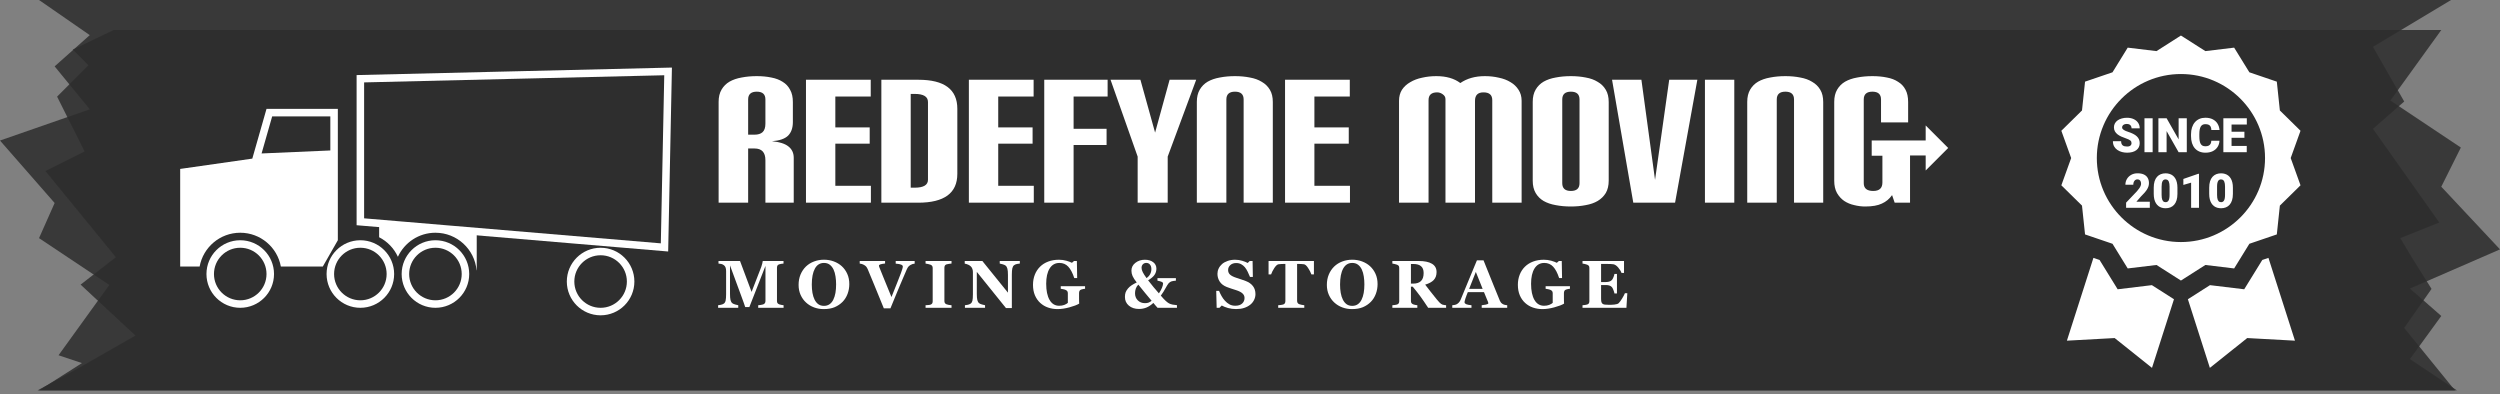 <?xml version="1.0" encoding="UTF-8"?> <svg xmlns="http://www.w3.org/2000/svg" width="450" height="71" viewBox="0 0 450 71" fill="none"><rect x="0" y="0" width="450" height="71" fill="#808080" stroke="none"/><path d="M7.025 70.27H441.892L432.759 59.027L437.677 52L434.164 46.378L432.056 42.865L439.082 40.054L427.139 23.189L432.759 18.27L427.139 8.432L441.189 -7.62939e-06H7.025L16.158 6.324L9.835 11.946L16.158 19.676L0 25.297L9.835 36.541L7.025 42.865L19.671 51.297L10.538 63.946L14.753 65.351L7.025 70.27Z" fill="#2D2D2D" fill-opacity="0.85"></path><path d="M6.757 70.27H442.249L433.792 64.63L439.43 56.874L433.792 51.939L450 44.888L439.43 33.608L442.953 26.557L430.269 18.096L439.43 5.405H20.429L13.099 8.931L15.918 11.751L10.28 17.391L15.213 27.262L8.166 30.787L20.85 46.298L14.508 51.234L24.374 60.4L14.508 66.04L6.757 70.27Z" fill="#2D2D2D" fill-opacity="0.85"></path><path d="M64.865 39.919V14.173L120.256 12.854L119.609 44.536L64.865 39.919Z" stroke="white" stroke-width="1.351"></path><circle cx="108.108" cy="50.676" r="5.405" stroke="white" stroke-width="1.351"></circle><circle cx="78.378" cy="49.324" r="5.405" stroke="white" stroke-width="1.351"></circle><circle cx="64.865" cy="49.324" r="5.405" stroke="white" stroke-width="1.351"></circle><circle cx="43.243" cy="49.324" r="5.405" stroke="white" stroke-width="1.351"></circle><path fill-rule="evenodd" clip-rule="evenodd" d="M47.085 27.622L48.992 20.946H59.46V27.084L47.085 27.622ZM60.811 28.378H60.811V20.946V19.595H59.46H47.973L45.662 27.684L45.414 28.551L32.432 30.405V47.973H35.933C36.569 44.513 39.6 41.892 43.243 41.892C46.887 41.892 49.918 44.513 50.553 47.973H51.351H58.108L60.811 43.243V28.378Z" fill="white"></path><path fill-rule="evenodd" clip-rule="evenodd" d="M68.243 40.541L85.811 41.216V48.649H85.781C85.439 44.861 82.255 41.892 78.378 41.892C75.38 41.892 72.797 43.667 71.622 46.224C70.923 44.704 69.728 43.461 68.243 42.702V40.541Z" fill="white"></path><path fill-rule="evenodd" clip-rule="evenodd" d="M137.774 28.84V36.486H142.872V28.405C142.872 27.535 142.55 26.851 141.908 26.354C141.286 25.857 140.302 25.546 138.955 25.422C140.302 25.318 141.266 24.986 141.846 24.427C142.426 23.847 142.716 23.028 142.716 21.972V18.366C142.716 17.475 142.55 16.74 142.219 16.159C141.908 15.559 141.463 15.082 140.882 14.73C140.302 14.357 139.618 14.098 138.831 13.953C138.044 13.787 137.173 13.704 136.22 13.704C135.246 13.704 134.335 13.787 133.485 13.953C132.656 14.098 131.931 14.346 131.309 14.699C130.709 15.051 130.232 15.527 129.88 16.128C129.527 16.729 129.351 17.465 129.351 18.335V36.486H134.666V26.727H135.816C137.122 26.727 137.774 27.431 137.774 28.84ZM136.22 16.501C137.256 16.501 137.774 16.968 137.774 17.9V22.251C137.774 22.977 137.598 23.495 137.246 23.805C136.914 24.096 136.438 24.241 135.816 24.241H134.666V17.9C134.666 16.968 135.184 16.501 136.22 16.501ZM145.076 14.357V36.486H156.763V33.441H150.36V25.857H156.545V22.935H150.36V17.372H156.732V14.357H145.076ZM158.644 36.486V14.357H165.326C169.988 14.357 172.319 16.097 172.319 19.578V31.296C172.319 34.756 169.968 36.486 165.264 36.486H158.644ZM167.036 18.366C167.036 17.392 166.238 16.905 164.642 16.905H163.928V33.782H164.642C166.238 33.782 167.036 33.306 167.036 32.353V18.366ZM174.397 14.357V36.486H186.083V33.441H179.681V25.857H185.866V22.935H179.681V17.372H186.052V14.357H174.397ZM187.964 36.486V14.357H199.371V17.372H193.248V23.184H199.185V26.105H193.248V36.486H187.964ZM204.778 28.188V36.486H210.186V28.188L215.314 14.357H210.528L207.917 23.868L205.275 14.357H199.898L204.778 28.188ZM223.854 36.486V17.9C223.854 16.968 223.336 16.501 222.3 16.501C221.264 16.501 220.746 16.968 220.746 17.9V36.486H215.431V18.335C215.431 17.465 215.607 16.729 215.96 16.128C216.312 15.527 216.789 15.051 217.389 14.699C218.011 14.346 218.736 14.098 219.565 13.953C220.415 13.787 221.326 13.704 222.3 13.704C223.253 13.704 224.144 13.787 224.973 13.953C225.802 14.098 226.517 14.357 227.118 14.73C227.739 15.082 228.226 15.559 228.579 16.159C228.931 16.74 229.107 17.475 229.107 18.366V36.486H223.854ZM231.308 14.357V36.486H242.994V33.441H236.592V25.857H242.777V22.935H236.592V17.372H242.963V14.357H231.308ZM268.608 36.486V18.024C268.608 17.092 268.08 16.626 267.023 16.626C266.007 16.626 265.5 17.133 265.5 18.149V36.486H260.185V17.838C260.185 17.486 260.019 17.195 259.688 16.968C259.377 16.74 259.045 16.626 258.693 16.626C257.657 16.626 257.139 17.092 257.139 18.024V36.486H251.824V18.149C251.824 17.382 252 16.719 252.353 16.159C252.725 15.6 253.223 15.144 253.844 14.792C254.466 14.419 255.181 14.149 255.989 13.984C256.797 13.797 257.647 13.704 258.538 13.704C260.32 13.704 261.76 14.118 262.858 14.947C264.06 14.118 265.531 13.704 267.271 13.704C268.162 13.704 269.002 13.797 269.789 13.984C270.597 14.149 271.302 14.419 271.903 14.792C272.503 15.144 272.98 15.6 273.332 16.159C273.705 16.719 273.892 17.382 273.892 18.149V36.486H268.608ZM276.419 16.128C276.067 16.729 275.891 17.465 275.891 18.335V32.539C275.891 33.409 276.067 34.145 276.419 34.746C276.771 35.347 277.248 35.823 277.849 36.176C278.471 36.528 279.196 36.777 280.025 36.922C280.874 37.087 281.786 37.17 282.76 37.17C283.713 37.17 284.604 37.087 285.433 36.922C286.262 36.777 286.976 36.528 287.577 36.176C288.199 35.803 288.686 35.326 289.038 34.746C289.39 34.145 289.567 33.399 289.567 32.508V18.366C289.567 17.475 289.39 16.74 289.038 16.159C288.686 15.559 288.199 15.082 287.577 14.73C286.976 14.357 286.262 14.098 285.433 13.953C284.604 13.787 283.713 13.704 282.76 13.704C281.786 13.704 280.874 13.787 280.025 13.953C279.196 14.098 278.471 14.346 277.849 14.699C277.248 15.051 276.771 15.527 276.419 16.128ZM282.76 16.501C283.796 16.501 284.314 16.968 284.314 17.9V32.974C284.314 33.907 283.796 34.373 282.76 34.373C281.724 34.373 281.206 33.907 281.206 32.974V17.9C281.206 16.968 281.724 16.501 282.76 16.501ZM293.992 36.486L290.169 14.357H295.453L297.908 32.384L300.457 14.357H305.523L301.513 36.486H293.992ZM306.889 14.357V36.486H312.173V14.357H306.889ZM322.925 36.486V17.9C322.925 16.968 322.407 16.501 321.371 16.501C320.335 16.501 319.817 16.968 319.817 17.9V36.486H314.502V18.335C314.502 17.465 314.678 16.729 315.031 16.128C315.383 15.527 315.86 15.051 316.46 14.699C317.082 14.346 317.807 14.098 318.636 13.953C319.486 13.787 320.397 13.704 321.371 13.704C322.324 13.704 323.215 13.787 324.044 13.953C324.873 14.098 325.588 14.357 326.189 14.73C326.81 15.082 327.297 15.559 327.65 16.159C328.002 16.74 328.178 17.475 328.178 18.366V36.486H322.925ZM340.574 35.119L341.04 36.486H343.806V27.986H346.622V30.689L350.676 26.635L346.622 22.581V25.284H337.952L336.906 25.28V28.032H338.833V32.85C338.833 33.865 338.284 34.373 337.186 34.373C336.046 34.373 335.476 33.907 335.476 32.974V17.9C335.476 16.968 335.994 16.501 337.03 16.501C338.066 16.501 338.584 16.968 338.584 17.9V22.034H343.464V18.366C343.464 17.475 343.309 16.74 342.998 16.159C342.687 15.559 342.242 15.082 341.661 14.73C341.102 14.357 340.428 14.098 339.641 13.953C338.854 13.787 337.983 13.704 337.03 13.704C336.056 13.704 335.145 13.787 334.295 13.953C333.466 14.098 332.741 14.346 332.119 14.699C331.519 15.051 331.042 15.527 330.69 16.128C330.337 16.729 330.161 17.465 330.161 18.335V32.539C330.161 33.409 330.327 34.145 330.659 34.746C331.011 35.347 331.446 35.823 331.964 36.176C332.503 36.528 333.104 36.777 333.767 36.922C334.43 37.087 335.082 37.17 335.725 37.17C337.01 37.17 338.014 36.994 338.74 36.642C339.486 36.31 340.097 35.803 340.574 35.119Z" fill="white"></path><path d="M141.044 55.405H136.477V54.942C136.612 54.93 136.776 54.91 136.97 54.883C137.168 54.855 137.303 54.825 137.374 54.794C137.52 54.734 137.625 54.653 137.689 54.55C137.752 54.447 137.784 54.317 137.784 54.158V47.863L134.886 55.269H134.137C134.102 55.138 134.013 54.879 133.87 54.491C133.732 54.103 133.619 53.792 133.532 53.559L131.4 47.768V52.893C131.4 53.384 131.431 53.758 131.495 54.016C131.562 54.269 131.669 54.455 131.815 54.574C131.914 54.657 132.091 54.736 132.344 54.812C132.601 54.887 132.781 54.93 132.884 54.942V55.405H129.262V54.942C129.361 54.93 129.521 54.905 129.743 54.865C129.969 54.822 130.153 54.748 130.295 54.645C130.454 54.534 130.56 54.348 130.616 54.087C130.671 53.822 130.699 53.446 130.699 52.959V48.784C130.699 48.531 130.667 48.321 130.604 48.154C130.541 47.984 130.446 47.85 130.319 47.751C130.161 47.628 129.998 47.549 129.832 47.513C129.666 47.477 129.497 47.454 129.327 47.442V46.979H133.205L135.284 52.543L137.035 48.024C137.095 47.858 137.152 47.66 137.208 47.43C137.263 47.2 137.293 47.05 137.297 46.979H141.032V47.442C140.905 47.45 140.773 47.466 140.634 47.489C140.496 47.513 140.363 47.545 140.236 47.584C140.082 47.636 139.979 47.717 139.928 47.828C139.88 47.939 139.856 48.061 139.856 48.196V54.164C139.856 54.307 139.88 54.428 139.928 54.526C139.979 54.621 140.082 54.705 140.236 54.776C140.316 54.812 140.444 54.845 140.622 54.877C140.804 54.908 140.945 54.93 141.044 54.942V55.405Z" fill="white"></path><path d="M151.521 47.917C151.936 48.297 152.265 48.756 152.507 49.295C152.752 49.833 152.875 50.447 152.875 51.136C152.875 51.749 152.772 52.333 152.566 52.888C152.36 53.442 152.063 53.919 151.675 54.319C151.267 54.734 150.788 55.059 150.238 55.293C149.688 55.522 149.033 55.637 148.272 55.637C147.659 55.637 147.079 55.536 146.532 55.334C145.986 55.132 145.505 54.839 145.089 54.455C144.678 54.079 144.351 53.622 144.109 53.083C143.868 52.545 143.747 51.945 143.747 51.284C143.747 50.595 143.864 49.972 144.098 49.413C144.335 48.851 144.66 48.37 145.072 47.97C145.479 47.578 145.962 47.278 146.521 47.068C147.083 46.854 147.681 46.747 148.314 46.747C148.943 46.747 149.533 46.85 150.084 47.056C150.638 47.262 151.117 47.549 151.521 47.917ZM149.995 53.944C150.173 53.584 150.301 53.176 150.381 52.721C150.46 52.266 150.499 51.751 150.499 51.177C150.499 50.69 150.464 50.217 150.392 49.758C150.325 49.295 150.208 48.883 150.042 48.523C149.872 48.162 149.646 47.873 149.365 47.656C149.084 47.438 148.734 47.329 148.314 47.329C147.597 47.329 147.053 47.669 146.681 48.35C146.309 49.027 146.123 49.986 146.123 51.225C146.123 51.751 146.162 52.248 146.241 52.715C146.325 53.182 146.453 53.59 146.627 53.939C146.806 54.291 147.031 54.566 147.304 54.764C147.578 54.958 147.914 55.055 148.314 55.055C148.706 55.055 149.042 54.956 149.324 54.758C149.605 54.56 149.828 54.289 149.995 53.944Z" fill="white"></path><path d="M164.64 47.454C164.51 47.466 164.385 47.489 164.266 47.525C164.147 47.561 164.025 47.616 163.898 47.691C163.728 47.79 163.595 47.897 163.5 48.012C163.409 48.123 163.318 48.277 163.227 48.475C163.104 48.748 162.932 49.148 162.71 49.675C162.489 50.197 162.235 50.793 161.95 51.462C161.697 52.064 161.422 52.723 161.125 53.44C160.832 54.156 160.551 54.843 160.281 55.5H159.088C158.533 54.142 157.969 52.763 157.395 51.361C156.821 49.96 156.417 48.986 156.184 48.44C156.093 48.242 156.004 48.093 155.917 47.994C155.833 47.891 155.699 47.786 155.513 47.679C155.378 47.604 155.259 47.553 155.156 47.525C155.053 47.493 154.917 47.466 154.747 47.442V46.979H159.313V47.43C158.886 47.481 158.595 47.537 158.44 47.596C158.29 47.652 158.215 47.723 158.215 47.81C158.215 47.853 158.221 47.901 158.233 47.953C158.248 48 158.27 48.065 158.298 48.148C158.425 48.497 158.654 49.067 158.987 49.859C159.319 50.647 159.812 51.85 160.465 53.469C160.865 52.484 161.198 51.65 161.463 50.969C161.728 50.288 161.962 49.687 162.164 49.164C162.263 48.911 162.344 48.675 162.407 48.457C162.475 48.236 162.508 48.069 162.508 47.959C162.508 47.832 162.417 47.727 162.235 47.644C162.053 47.557 161.717 47.493 161.226 47.454V46.979H164.64V47.454Z" fill="white"></path><path d="M171.275 55.405H166.601V54.942C166.708 54.934 166.864 54.922 167.07 54.907C167.28 54.891 167.425 54.867 167.504 54.835C167.65 54.776 167.749 54.699 167.801 54.604C167.856 54.505 167.884 54.38 167.884 54.23V48.255C167.884 48.121 167.858 48.002 167.807 47.899C167.755 47.796 167.654 47.713 167.504 47.65C167.409 47.61 167.268 47.571 167.082 47.531C166.896 47.487 166.736 47.458 166.601 47.442V46.979H171.275V47.442C171.156 47.454 171.008 47.471 170.829 47.495C170.651 47.515 170.501 47.545 170.378 47.584C170.224 47.636 170.121 47.717 170.069 47.828C170.018 47.935 169.992 48.057 169.992 48.196V54.164C169.992 54.307 170.018 54.429 170.069 54.532C170.125 54.631 170.228 54.713 170.378 54.776C170.461 54.812 170.598 54.847 170.788 54.883C170.982 54.914 171.144 54.934 171.275 54.942V55.405Z" fill="white"></path><path d="M183.569 47.442C183.458 47.454 183.3 47.475 183.094 47.507C182.888 47.539 182.702 47.616 182.535 47.739C182.389 47.846 182.284 48.03 182.221 48.291C182.161 48.548 182.132 48.928 182.132 49.431V55.453H181.075L175.825 48.938V52.893C175.825 53.384 175.857 53.758 175.92 54.016C175.987 54.269 176.094 54.455 176.241 54.574C176.348 54.661 176.518 54.738 176.751 54.806C176.985 54.873 177.171 54.918 177.31 54.942V55.405H173.687V54.942C173.841 54.93 174.018 54.903 174.216 54.859C174.417 54.812 174.586 54.74 174.72 54.645C174.875 54.531 174.98 54.358 175.035 54.129C175.094 53.895 175.124 53.505 175.124 52.959V48.968C175.124 48.77 175.093 48.584 175.029 48.41C174.97 48.232 174.875 48.079 174.744 47.953C174.606 47.818 174.445 47.713 174.263 47.638C174.085 47.559 173.881 47.497 173.651 47.454V46.979H176.823L181.431 52.68V49.491C181.431 48.984 181.397 48.608 181.33 48.362C181.263 48.113 181.156 47.929 181.009 47.81C180.894 47.719 180.724 47.642 180.499 47.578C180.273 47.511 180.091 47.466 179.952 47.442V46.979H183.569V47.442Z" fill="white"></path><path d="M195.311 51.979C195.188 51.991 195.079 52.005 194.984 52.02C194.889 52.036 194.77 52.068 194.628 52.115C194.465 52.167 194.358 52.252 194.307 52.371C194.255 52.49 194.23 52.614 194.23 52.745V53.725C194.23 53.923 194.232 54.083 194.236 54.206C194.24 54.325 194.246 54.473 194.253 54.651C193.858 54.889 193.272 55.112 192.496 55.322C191.724 55.532 191.013 55.637 190.364 55.637C189.754 55.637 189.182 55.544 188.647 55.358C188.113 55.172 187.644 54.893 187.24 54.521C186.836 54.152 186.517 53.695 186.284 53.149C186.054 52.602 185.939 51.977 185.939 51.272C185.939 50.615 186.048 50.007 186.266 49.449C186.484 48.891 186.799 48.41 187.21 48.006C187.614 47.606 188.105 47.297 188.683 47.08C189.265 46.862 189.908 46.753 190.613 46.753C191.092 46.753 191.536 46.812 191.943 46.931C192.351 47.046 192.688 47.171 192.953 47.305L193.321 46.979H193.838L193.891 50.055H193.369C193.068 49.132 192.707 48.447 192.288 48C191.868 47.553 191.338 47.329 190.696 47.329C189.936 47.329 189.348 47.661 188.933 48.327C188.521 48.992 188.315 49.908 188.315 51.076C188.315 52.315 188.517 53.285 188.921 53.986C189.328 54.687 189.904 55.037 190.649 55.037C190.997 55.037 191.306 54.986 191.575 54.883C191.848 54.776 192.06 54.653 192.211 54.515V52.804C192.211 52.662 192.185 52.543 192.133 52.448C192.082 52.349 191.979 52.264 191.825 52.193C191.706 52.137 191.557 52.092 191.379 52.056C191.201 52.02 191.053 51.995 190.934 51.979V51.516H195.311V51.979Z" fill="white"></path><path d="M211.852 55.405H208.36C208.265 55.298 208.142 55.16 207.992 54.99C207.841 54.816 207.713 54.661 207.606 54.526C207.186 54.914 206.766 55.194 206.347 55.364C205.931 55.53 205.488 55.613 205.016 55.613C204.276 55.613 203.668 55.413 203.193 55.014C202.722 54.614 202.487 54.093 202.487 53.452C202.487 53.131 202.528 52.856 202.611 52.626C202.698 52.397 202.837 52.167 203.027 51.937C203.209 51.716 203.435 51.518 203.704 51.343C203.973 51.165 204.276 50.999 204.613 50.845C204.256 50.393 204.007 50.009 203.864 49.693C203.726 49.376 203.657 49.051 203.657 48.719C203.657 48.148 203.894 47.679 204.369 47.311C204.844 46.939 205.412 46.753 206.074 46.753C206.691 46.753 207.192 46.899 207.576 47.192C207.96 47.485 208.152 47.873 208.152 48.356C208.152 48.776 208.037 49.152 207.808 49.485C207.578 49.813 207.196 50.136 206.661 50.453C207.093 51.007 207.426 51.425 207.659 51.706C207.897 51.983 208.211 52.349 208.603 52.804C208.853 52.436 209.039 52.098 209.162 51.789C209.288 51.48 209.352 51.221 209.352 51.011C209.352 50.892 209.263 50.797 209.084 50.726C208.91 50.651 208.663 50.581 208.342 50.518V50.067H211.662V50.518C211.301 50.55 211.034 50.593 210.86 50.649C210.69 50.704 210.522 50.817 210.355 50.987C210.284 51.058 210.195 51.185 210.088 51.367C209.985 51.545 209.886 51.718 209.791 51.884C209.676 52.086 209.554 52.298 209.423 52.519C209.292 52.741 209.134 52.973 208.948 53.214C209.312 53.642 209.611 53.962 209.845 54.176C210.082 54.386 210.276 54.531 210.427 54.61C210.597 54.701 210.813 54.774 211.074 54.829C211.335 54.881 211.594 54.914 211.852 54.93V55.405ZM207.249 48.445C207.249 48.097 207.164 47.824 206.994 47.626C206.828 47.424 206.61 47.323 206.341 47.323C206.083 47.323 205.876 47.406 205.717 47.572C205.559 47.735 205.48 47.949 205.48 48.214C205.48 48.443 205.553 48.705 205.699 48.998C205.846 49.287 206.072 49.639 206.376 50.055C206.677 49.845 206.897 49.602 207.036 49.324C207.178 49.043 207.249 48.75 207.249 48.445ZM207.291 54.141C206.958 53.741 206.57 53.275 206.127 52.745C205.688 52.214 205.278 51.71 204.898 51.231C204.688 51.437 204.535 51.678 204.44 51.955C204.349 52.228 204.304 52.503 204.304 52.781C204.304 53.307 204.472 53.737 204.809 54.069C205.145 54.402 205.573 54.568 206.091 54.568C206.333 54.568 206.543 54.538 206.721 54.479C206.899 54.416 207.089 54.303 207.291 54.141Z" fill="white"></path><path d="M222.484 55.631C221.969 55.631 221.488 55.568 221.041 55.441C220.598 55.314 220.222 55.164 219.913 54.99L219.503 55.405H218.998L218.921 52.359H219.432C219.547 52.648 219.693 52.953 219.871 53.273C220.049 53.594 220.255 53.881 220.489 54.135C220.73 54.4 221 54.616 221.296 54.782C221.597 54.948 221.948 55.031 222.348 55.031C222.886 55.031 223.298 54.901 223.583 54.639C223.872 54.374 224.016 54.041 224.016 53.642C224.016 53.313 223.894 53.038 223.648 52.816C223.407 52.59 223.031 52.397 222.52 52.234C222.187 52.127 221.88 52.028 221.599 51.937C221.322 51.846 221.061 51.753 220.815 51.658C220.249 51.432 219.828 51.11 219.551 50.69C219.277 50.27 219.141 49.801 219.141 49.283C219.141 48.954 219.212 48.639 219.355 48.339C219.497 48.034 219.705 47.761 219.978 47.519C220.239 47.293 220.574 47.109 220.982 46.967C221.389 46.824 221.833 46.753 222.312 46.753C222.779 46.753 223.217 46.818 223.624 46.949C224.032 47.076 224.353 47.204 224.586 47.335L224.949 46.979H225.465L225.513 49.853H225.002C224.883 49.544 224.743 49.229 224.58 48.909C224.422 48.584 224.254 48.315 224.076 48.101C223.882 47.871 223.658 47.689 223.405 47.555C223.151 47.416 222.854 47.347 222.514 47.347C222.086 47.347 221.736 47.468 221.463 47.709C221.194 47.95 221.059 48.249 221.059 48.606C221.059 48.942 221.176 49.217 221.409 49.431C221.647 49.645 222.015 49.833 222.514 49.995C222.807 50.094 223.106 50.193 223.411 50.292C223.715 50.391 223.987 50.486 224.224 50.577C224.798 50.799 225.234 51.106 225.531 51.498C225.832 51.886 225.982 52.369 225.982 52.947C225.982 53.311 225.897 53.663 225.727 54.004C225.556 54.344 225.327 54.627 225.038 54.853C224.721 55.102 224.355 55.295 223.939 55.429C223.523 55.564 223.038 55.631 222.484 55.631Z" fill="white"></path><path d="M236.506 49.39H236.049C235.926 49.029 235.728 48.643 235.455 48.232C235.186 47.82 234.937 47.598 234.707 47.566C234.58 47.551 234.424 47.537 234.238 47.525C234.052 47.513 233.891 47.507 233.757 47.507H233.478V54.117C233.478 54.259 233.503 54.386 233.555 54.497C233.606 54.604 233.707 54.689 233.858 54.752C233.949 54.788 234.089 54.825 234.279 54.865C234.473 54.901 234.638 54.926 234.772 54.942V55.405H230.075V54.942C230.19 54.93 230.35 54.914 230.556 54.895C230.766 54.871 230.908 54.843 230.983 54.812C231.138 54.748 231.241 54.663 231.292 54.556C231.344 54.449 231.369 54.323 231.369 54.176V47.507H231.09C230.956 47.507 230.795 47.513 230.609 47.525C230.423 47.537 230.267 47.551 230.14 47.566C229.911 47.598 229.659 47.82 229.386 48.232C229.117 48.643 228.921 49.029 228.798 49.39H228.341V46.979H236.506V49.39Z" fill="white"></path><path d="M246.609 47.917C247.025 48.297 247.353 48.756 247.595 49.295C247.84 49.833 247.963 50.447 247.963 51.136C247.963 51.749 247.86 52.333 247.654 52.888C247.448 53.442 247.151 53.919 246.763 54.319C246.356 54.734 245.877 55.059 245.326 55.293C244.776 55.522 244.121 55.637 243.361 55.637C242.747 55.637 242.167 55.536 241.621 55.334C241.074 55.132 240.593 54.839 240.177 54.455C239.766 54.079 239.439 53.622 239.198 53.083C238.956 52.545 238.835 51.945 238.835 51.284C238.835 50.595 238.952 49.972 239.186 49.413C239.423 48.851 239.748 48.37 240.16 47.97C240.567 47.578 241.05 47.278 241.609 47.068C242.171 46.854 242.769 46.747 243.402 46.747C244.032 46.747 244.622 46.85 245.172 47.056C245.726 47.262 246.205 47.549 246.609 47.917ZM245.083 53.944C245.261 53.584 245.39 53.176 245.469 52.721C245.548 52.266 245.588 51.751 245.588 51.177C245.588 50.69 245.552 50.217 245.481 49.758C245.413 49.295 245.297 48.883 245.13 48.523C244.96 48.162 244.734 47.873 244.453 47.656C244.172 47.438 243.822 47.329 243.402 47.329C242.686 47.329 242.141 47.669 241.769 48.35C241.397 49.027 241.211 49.986 241.211 51.225C241.211 51.751 241.25 52.248 241.33 52.715C241.413 53.182 241.541 53.59 241.716 53.939C241.894 54.291 242.119 54.566 242.393 54.764C242.666 54.958 243.002 55.055 243.402 55.055C243.794 55.055 244.131 54.956 244.412 54.758C244.693 54.56 244.916 54.289 245.083 53.944Z" fill="white"></path><path d="M260.299 55.405H257.068C256.51 54.55 256.045 53.869 255.672 53.362C255.304 52.856 254.845 52.27 254.295 51.605H253.968V54.164C253.968 54.307 253.994 54.428 254.045 54.526C254.101 54.626 254.204 54.709 254.354 54.776C254.429 54.808 254.546 54.841 254.704 54.877C254.867 54.908 255.005 54.93 255.12 54.942V55.405H250.625V54.942C250.739 54.93 250.89 54.914 251.076 54.895C251.266 54.871 251.401 54.843 251.48 54.812C251.63 54.748 251.731 54.669 251.783 54.574C251.834 54.475 251.86 54.35 251.86 54.2V48.255C251.86 48.113 251.838 47.994 251.794 47.899C251.751 47.804 251.646 47.721 251.48 47.65C251.353 47.598 251.203 47.555 251.028 47.519C250.858 47.483 250.724 47.458 250.625 47.442V46.979H255.352C256.409 46.979 257.21 47.145 257.757 47.477C258.307 47.806 258.582 48.305 258.582 48.974C258.582 49.564 258.412 50.039 258.072 50.399C257.735 50.755 257.22 51.035 256.528 51.236C256.797 51.585 257.11 51.989 257.466 52.448C257.826 52.907 258.2 53.376 258.588 53.855C258.711 54.01 258.877 54.2 259.087 54.425C259.301 54.647 259.489 54.784 259.651 54.835C259.742 54.863 259.857 54.887 259.996 54.907C260.138 54.926 260.239 54.938 260.299 54.942V55.405ZM256.254 49.14C256.254 48.578 256.096 48.168 255.779 47.911C255.467 47.65 255.019 47.519 254.437 47.519H253.968V51.047H254.419C255.001 51.047 255.453 50.894 255.773 50.589C256.094 50.284 256.254 49.801 256.254 49.14Z" fill="white"></path><path d="M271.298 55.405H266.707V54.942C266.921 54.926 267.173 54.889 267.462 54.829C267.751 54.766 267.895 54.689 267.895 54.598C267.895 54.566 267.891 54.531 267.883 54.491C267.879 54.451 267.863 54.398 267.836 54.331L267.117 52.585H264.207C264.14 52.747 264.065 52.937 263.982 53.155C263.902 53.372 263.833 53.566 263.774 53.737C263.699 53.958 263.653 54.119 263.637 54.218C263.625 54.317 263.619 54.386 263.619 54.425C263.619 54.552 263.714 54.661 263.904 54.752C264.098 54.839 264.419 54.903 264.866 54.942V55.405H261.41V54.942C261.541 54.934 261.687 54.914 261.85 54.883C262.016 54.847 262.147 54.8 262.242 54.74C262.404 54.645 262.541 54.529 262.651 54.39C262.766 54.251 262.861 54.087 262.936 53.897C263.396 52.785 263.855 51.67 264.314 50.554C264.777 49.437 265.288 48.206 265.846 46.86H267.034C267.81 48.768 268.418 50.276 268.857 51.385C269.297 52.493 269.671 53.412 269.98 54.141C270.031 54.259 270.096 54.368 270.176 54.467C270.255 54.562 270.368 54.653 270.514 54.74C270.625 54.804 270.754 54.851 270.9 54.883C271.047 54.914 271.179 54.934 271.298 54.942V55.405ZM266.874 51.997L265.65 48.944L264.445 51.997H266.874Z" fill="white"></path><path d="M282.588 51.979C282.466 51.991 282.357 52.005 282.262 52.02C282.167 52.036 282.048 52.068 281.905 52.115C281.743 52.167 281.636 52.252 281.585 52.371C281.533 52.49 281.507 52.614 281.507 52.745V53.725C281.507 53.923 281.509 54.083 281.513 54.206C281.517 54.325 281.523 54.473 281.531 54.651C281.135 54.889 280.549 55.112 279.773 55.322C279.001 55.532 278.291 55.637 277.641 55.637C277.032 55.637 276.46 55.544 275.925 55.358C275.391 55.172 274.922 54.893 274.518 54.521C274.114 54.152 273.795 53.695 273.562 53.149C273.332 52.602 273.217 51.977 273.217 51.272C273.217 50.615 273.326 50.007 273.544 49.449C273.762 48.891 274.076 48.41 274.488 48.006C274.892 47.606 275.383 47.297 275.961 47.08C276.543 46.862 277.186 46.753 277.891 46.753C278.37 46.753 278.813 46.812 279.221 46.931C279.629 47.046 279.965 47.171 280.231 47.305L280.599 46.979H281.116L281.169 50.055H280.646C280.345 49.132 279.985 48.447 279.566 48C279.146 47.553 278.615 47.329 277.974 47.329C277.214 47.329 276.626 47.661 276.21 48.327C275.799 48.992 275.593 49.908 275.593 51.076C275.593 52.315 275.795 53.285 276.198 53.986C276.606 54.687 277.182 55.037 277.927 55.037C278.275 55.037 278.584 54.986 278.853 54.883C279.126 54.776 279.338 54.653 279.488 54.515V52.804C279.488 52.662 279.463 52.543 279.411 52.448C279.36 52.349 279.257 52.264 279.102 52.193C278.984 52.137 278.835 52.092 278.657 52.056C278.479 52.02 278.33 51.995 278.212 51.979V51.516H282.588V51.979Z" fill="white"></path><path d="M292.323 49.128H291.871C291.757 48.808 291.559 48.483 291.278 48.154C290.996 47.826 290.717 47.632 290.44 47.572C290.321 47.545 290.155 47.529 289.941 47.525C289.732 47.517 289.557 47.513 289.419 47.513H288.195V50.767H289.062C289.28 50.767 289.478 50.742 289.656 50.69C289.835 50.639 289.997 50.54 290.143 50.393C290.234 50.302 290.325 50.142 290.416 49.912C290.512 49.683 290.573 49.483 290.601 49.312H291.052V52.828H290.601C290.577 52.662 290.515 52.454 290.416 52.205C290.321 51.951 290.23 51.777 290.143 51.682C290.013 51.539 289.858 51.442 289.68 51.391C289.502 51.336 289.296 51.308 289.062 51.308H288.195V53.737C288.195 53.99 288.213 54.192 288.249 54.342C288.289 54.489 288.36 54.602 288.463 54.681C288.562 54.756 288.696 54.806 288.867 54.829C289.041 54.853 289.276 54.865 289.573 54.865C289.712 54.865 289.878 54.863 290.072 54.859C290.266 54.855 290.436 54.843 290.583 54.823C290.749 54.804 290.903 54.774 291.046 54.734C291.192 54.695 291.301 54.637 291.373 54.562C291.563 54.368 291.776 54.073 292.014 53.677C292.252 53.277 292.408 52.978 292.483 52.781H292.917L292.756 55.405H284.852V54.942C284.963 54.934 285.113 54.918 285.303 54.895C285.493 54.871 285.628 54.843 285.707 54.812C285.858 54.748 285.959 54.669 286.01 54.574C286.062 54.475 286.087 54.35 286.087 54.2V48.255C286.087 48.113 286.066 47.996 286.022 47.905C285.978 47.81 285.874 47.725 285.707 47.65C285.604 47.602 285.46 47.559 285.274 47.519C285.088 47.479 284.947 47.454 284.852 47.442V46.979H292.323V49.128Z" fill="white"></path><g clip-path="url(#clip0_180_506)"><path d="M402.147 48.319L404.886 43.88L409.827 42.196L410.375 37.011L414.093 33.355L412.325 28.447L414.093 23.539L410.375 19.882L409.827 14.697L404.886 13.014L402.147 8.575L396.968 9.199L392.568 6.394L388.168 9.2L382.988 8.575L380.25 13.014L375.308 14.697L374.76 19.882L371.042 23.539L372.81 28.447L371.042 33.355L374.76 37.011L375.308 42.196L380.25 43.88L382.988 48.319L388.168 47.694L392.568 50.5L396.968 47.694L402.147 48.319ZM377.429 28.447C377.429 20.108 384.22 13.325 392.568 13.325C400.915 13.325 407.706 20.108 407.706 28.447C407.706 36.785 400.915 43.569 392.568 43.569C384.22 43.569 377.429 36.785 377.429 28.447Z" fill="white"></path><path d="M383.673 25.774C383.673 25.679 383.659 25.593 383.631 25.518C383.603 25.439 383.551 25.366 383.475 25.299C383.4 25.232 383.29 25.165 383.147 25.097C383.007 25.027 382.822 24.954 382.593 24.879C382.324 24.789 382.065 24.688 381.815 24.576C381.566 24.461 381.343 24.328 381.147 24.177C380.951 24.023 380.796 23.844 380.681 23.639C380.566 23.432 380.509 23.191 380.509 22.916C380.509 22.653 380.567 22.416 380.685 22.206C380.803 21.993 380.967 21.813 381.177 21.664C381.39 21.513 381.639 21.398 381.925 21.32C382.21 21.238 382.523 21.198 382.862 21.198C383.31 21.198 383.705 21.276 384.047 21.433C384.391 21.587 384.66 21.807 384.853 22.093C385.05 22.376 385.148 22.711 385.148 23.097H383.681C383.681 22.943 383.649 22.807 383.584 22.69C383.523 22.572 383.429 22.48 383.303 22.412C383.177 22.345 383.019 22.311 382.828 22.311C382.643 22.311 382.488 22.339 382.362 22.395C382.236 22.451 382.14 22.527 382.076 22.622C382.011 22.715 381.979 22.817 381.979 22.929C381.979 23.021 382.004 23.106 382.055 23.181C382.108 23.254 382.182 23.323 382.278 23.387C382.376 23.451 382.493 23.513 382.631 23.572C382.771 23.631 382.927 23.688 383.101 23.744C383.426 23.848 383.715 23.964 383.967 24.093C384.222 24.219 384.436 24.363 384.61 24.526C384.786 24.686 384.919 24.868 385.009 25.072C385.101 25.277 385.148 25.508 385.148 25.765C385.148 26.04 385.094 26.284 384.988 26.497C384.881 26.709 384.729 26.89 384.53 27.039C384.331 27.184 384.093 27.295 383.816 27.371C383.538 27.446 383.229 27.484 382.887 27.484C382.573 27.484 382.264 27.445 381.958 27.366C381.656 27.285 381.381 27.162 381.135 26.997C380.888 26.829 380.691 26.614 380.542 26.354C380.396 26.09 380.324 25.778 380.324 25.417H381.803C381.803 25.596 381.827 25.747 381.874 25.87C381.922 25.994 381.992 26.093 382.084 26.169C382.177 26.242 382.29 26.295 382.425 26.329C382.559 26.359 382.713 26.375 382.887 26.375C383.075 26.375 383.226 26.348 383.341 26.295C383.456 26.239 383.54 26.166 383.593 26.076C383.646 25.984 383.673 25.883 383.673 25.774ZM387.476 21.282V27.4H386.005V21.282H387.476ZM393.623 21.282V27.4H392.152L389.988 23.593V27.4H388.513V21.282H389.988L392.152 25.089V21.282H393.623ZM398.035 25.328H399.506C399.486 25.754 399.372 26.13 399.162 26.455C398.951 26.78 398.66 27.033 398.287 27.215C397.918 27.395 397.481 27.484 396.976 27.484C396.567 27.484 396.202 27.416 395.88 27.278C395.56 27.141 395.289 26.944 395.064 26.686C394.843 26.428 394.674 26.116 394.556 25.749C394.441 25.382 394.384 24.968 394.384 24.509V24.177C394.384 23.718 394.444 23.305 394.564 22.938C394.688 22.568 394.861 22.254 395.085 21.996C395.312 21.736 395.584 21.537 395.901 21.399C396.217 21.262 396.569 21.194 396.955 21.194C397.488 21.194 397.937 21.289 398.304 21.479C398.671 21.67 398.956 21.932 399.157 22.265C399.359 22.596 399.478 22.973 399.514 23.395H398.044C398.038 23.166 397.999 22.974 397.926 22.82C397.853 22.663 397.738 22.545 397.582 22.467C397.425 22.388 397.216 22.349 396.955 22.349C396.773 22.349 396.615 22.383 396.481 22.45C396.346 22.517 396.234 22.624 396.144 22.769C396.055 22.915 395.988 23.104 395.943 23.337C395.901 23.566 395.88 23.844 395.88 24.169V24.509C395.88 24.834 395.899 25.111 395.939 25.341C395.978 25.571 396.041 25.759 396.128 25.904C396.214 26.05 396.327 26.158 396.464 26.228C396.604 26.295 396.775 26.329 396.976 26.329C397.201 26.329 397.39 26.294 397.544 26.224C397.698 26.151 397.817 26.041 397.901 25.896C397.985 25.747 398.03 25.558 398.035 25.328ZM404.414 26.265V27.4H401.153V26.265H404.414ZM401.679 21.282V27.4H400.204V21.282H401.679ZM403.994 23.711V24.807H401.153V23.711H403.994ZM404.427 21.282V22.421H401.153V21.282H404.427ZM386.967 36.307V37.4H382.698V36.476L384.664 34.408C384.838 34.209 384.978 34.031 385.085 33.874C385.191 33.715 385.268 33.571 385.316 33.442C385.366 33.313 385.391 33.197 385.391 33.093C385.391 32.916 385.365 32.769 385.311 32.652C385.261 32.531 385.185 32.44 385.085 32.379C384.987 32.317 384.865 32.286 384.719 32.286C384.573 32.286 384.446 32.328 384.337 32.412C384.227 32.496 384.142 32.611 384.08 32.757C384.021 32.903 383.992 33.066 383.992 33.248H382.572C382.572 32.873 382.663 32.53 382.845 32.219C383.03 31.908 383.286 31.66 383.614 31.475C383.942 31.288 384.321 31.194 384.753 31.194C385.204 31.194 385.582 31.264 385.887 31.404C386.193 31.544 386.422 31.747 386.576 32.013C386.733 32.276 386.812 32.594 386.812 32.967C386.812 33.18 386.778 33.384 386.711 33.58C386.644 33.776 386.547 33.971 386.421 34.164C386.295 34.355 386.141 34.551 385.959 34.753C385.779 34.955 385.575 35.169 385.345 35.396L384.555 36.307H386.967ZM391.938 33.782V34.9C391.938 35.34 391.886 35.722 391.783 36.047C391.682 36.372 391.536 36.641 391.346 36.854C391.158 37.067 390.934 37.225 390.673 37.329C390.413 37.432 390.126 37.484 389.812 37.484C389.56 37.484 389.324 37.452 389.106 37.388C388.887 37.32 388.69 37.219 388.513 37.085C388.34 36.948 388.19 36.777 388.064 36.572C387.938 36.368 387.841 36.127 387.774 35.849C387.707 35.569 387.673 35.253 387.673 34.9V33.782C387.673 33.34 387.723 32.957 387.824 32.635C387.928 32.31 388.075 32.041 388.266 31.828C388.456 31.615 388.682 31.457 388.942 31.353C389.203 31.25 389.49 31.198 389.803 31.198C390.056 31.198 390.29 31.231 390.505 31.299C390.724 31.363 390.921 31.464 391.098 31.601C391.274 31.736 391.424 31.905 391.547 32.11C391.673 32.314 391.77 32.556 391.837 32.837C391.905 33.114 391.938 33.429 391.938 33.782ZM390.522 35.072V33.601C390.522 33.405 390.511 33.234 390.488 33.089C390.469 32.943 390.438 32.82 390.396 32.719C390.357 32.618 390.308 32.537 390.249 32.475C390.19 32.411 390.123 32.365 390.047 32.337C389.974 32.306 389.893 32.29 389.803 32.29C389.691 32.29 389.591 32.314 389.501 32.362C389.414 32.407 389.34 32.48 389.278 32.58C389.217 32.681 389.169 32.816 389.135 32.984C389.105 33.152 389.089 33.358 389.089 33.601V35.072C389.089 35.271 389.099 35.445 389.119 35.593C389.141 35.739 389.172 35.864 389.211 35.967C389.253 36.068 389.303 36.151 389.362 36.215C389.421 36.277 389.488 36.322 389.564 36.35C389.64 36.378 389.722 36.392 389.812 36.392C389.921 36.392 390.019 36.369 390.106 36.324C390.193 36.279 390.267 36.207 390.329 36.106C390.393 36.002 390.441 35.866 390.472 35.698C390.505 35.527 390.522 35.319 390.522 35.072ZM395.817 31.282V37.4H394.401V32.879L393.005 33.286V32.211L395.686 31.282H395.817ZM401.922 33.782V34.9C401.922 35.34 401.87 35.722 401.767 36.047C401.666 36.372 401.52 36.641 401.33 36.854C401.142 37.067 400.918 37.225 400.657 37.329C400.397 37.432 400.11 37.484 399.796 37.484C399.544 37.484 399.309 37.452 399.09 37.388C398.872 37.32 398.674 37.219 398.498 37.085C398.324 36.948 398.174 36.777 398.048 36.572C397.922 36.368 397.825 36.127 397.758 35.849C397.691 35.569 397.657 35.253 397.657 34.9V33.782C397.657 33.34 397.708 32.957 397.808 32.635C397.912 32.31 398.059 32.041 398.25 31.828C398.44 31.615 398.666 31.457 398.926 31.353C399.187 31.25 399.474 31.198 399.788 31.198C400.04 31.198 400.274 31.231 400.489 31.299C400.708 31.363 400.905 31.464 401.082 31.601C401.258 31.736 401.408 31.905 401.531 32.11C401.658 32.314 401.754 32.556 401.821 32.837C401.889 33.114 401.922 33.429 401.922 33.782ZM400.506 35.072V33.601C400.506 33.405 400.495 33.234 400.473 33.089C400.453 32.943 400.422 32.82 400.38 32.719C400.341 32.618 400.292 32.537 400.233 32.475C400.174 32.411 400.107 32.365 400.031 32.337C399.958 32.306 399.877 32.29 399.788 32.29C399.676 32.29 399.575 32.314 399.485 32.362C399.398 32.407 399.324 32.48 399.262 32.58C399.201 32.681 399.153 32.816 399.119 32.984C399.089 33.152 399.073 33.358 399.073 33.601V35.072C399.073 35.271 399.083 35.445 399.103 35.593C399.125 35.739 399.156 35.864 399.195 35.967C399.237 36.068 399.288 36.151 399.346 36.215C399.405 36.277 399.472 36.322 399.548 36.35C399.624 36.378 399.706 36.392 399.796 36.392C399.905 36.392 400.003 36.369 400.09 36.324C400.177 36.279 400.251 36.207 400.313 36.106C400.377 36.002 400.425 35.866 400.456 35.698C400.489 35.527 400.506 35.319 400.506 35.072Z" fill="white"></path><path d="M387.339 51.327L381.178 52.07L377.922 46.793L376.816 46.416L372.042 61.321L380.636 60.849L387.359 66.216L391.316 53.862L387.339 51.327Z" fill="white"></path><path d="M407.213 46.793L403.957 52.07L397.796 51.327L393.819 53.862L397.776 66.216L404.499 60.849L413.093 61.321L408.319 46.416L407.213 46.793Z" fill="white"></path></g><defs><clipPath id="clip0_180_506"><rect width="44.595" height="59.822" fill="white" transform="translate(370.27 6.394)"></rect></clipPath></defs></svg> 